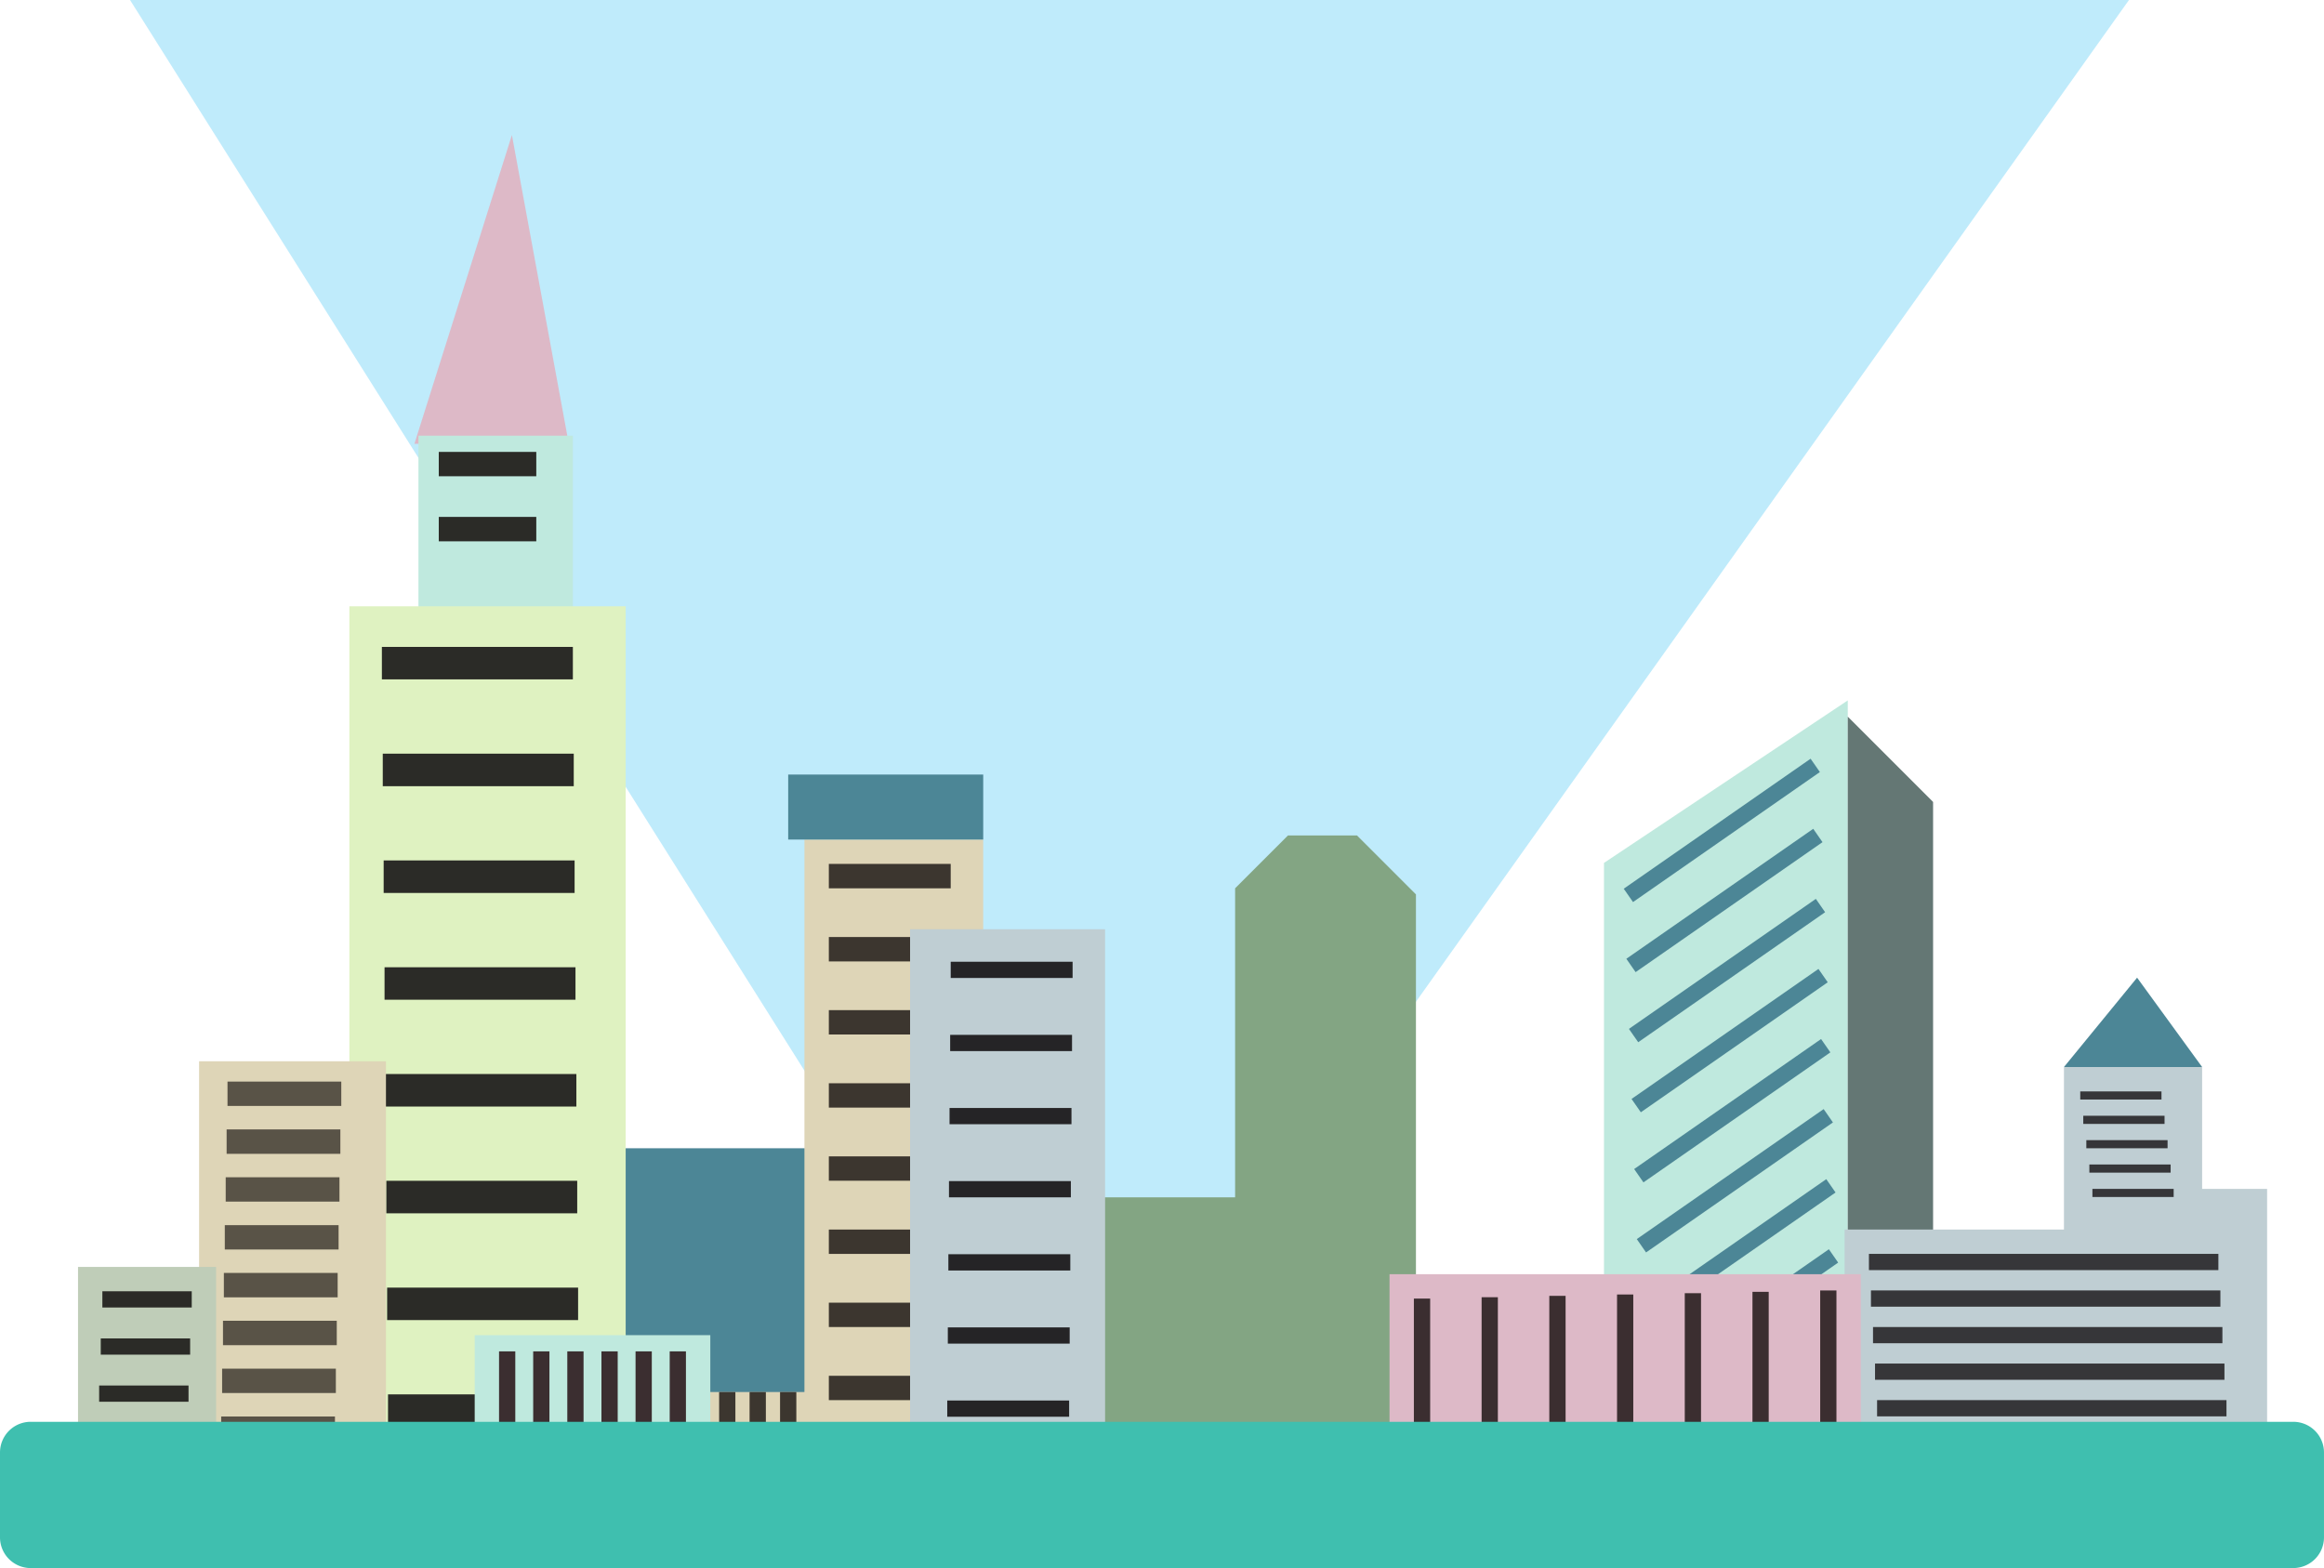 <svg xmlns="http://www.w3.org/2000/svg" width="225.168" height="151.949"><path fill="#bfebfb" d="M12.598 0h193.675L103.527 144.371Zm0 0"/><path fill="#83a583" d="M103.754 116.027h15.914V86.078l5.117-5.117h6.695l5.708 5.707v54.125h-33.66l.226-24.766"/><path fill="#4c8696" d="M53.535 111.27h38.41v29.918H47.238l6.297-29.918"/><path fill="#ddb9c7" d="m40.152 43.004 9.446-29.918 5.511 29.918zm0 0"/><path fill="#bfe9de" d="M55.504 65.836V42.219H40.543v23.617h14.96"/><path fill="#dff2c1" d="M60.621 141.418V58.75h-26.77v82.668h26.77"/><path fill="#2b2b27" d="M55.504 65.836v-3.148H37v3.148h18.504m.086 10.348v-3.149H37.086v3.149H55.59m.082 10.347V83.38h-18.5v3.152h18.5m.086 10.347V93.73h-18.5v3.149h18.5m.086 10.348v-3.149H37.34v3.149h18.504m.082 10.347v-3.152h-18.5v3.152h18.5m.086 10.348v-3.149H37.508v3.149h18.504m.082 10.348v-3.153h-18.5v3.153h18.5M51.96 46.152v-2.359h-9.448v2.36h9.449m-.001 6.3V50.09h-9.448v2.363h9.449"/><path fill="#ded5b7" d="M63.77 134.89h14.17V81.353h17.32v64.558H62.985l.786-11.02"/><path fill="#3c362f" d="M65.344 145.125v-10.234H63.77v10.234h1.574m2.953 0v-10.234h-1.574v10.234h1.574m2.953 0v-10.234h-1.574v10.234h1.574m2.953 0v-10.234h-1.578v10.234h1.578m2.953 0v-10.234h-1.578v10.234h1.578m14.957-59.047v-2.363H80.305v2.363h11.808m0 7.086v-2.363H80.305v2.363h11.808m0 7.082v-2.36H80.305v2.36h11.808m0 7.086v-2.36H80.305v2.36h11.808m0 7.086v-2.36H80.305v2.36h11.808m0 7.086v-2.36H80.305v2.36h11.808m0 7.09v-2.364H80.305v2.364h11.808m0 7.082v-2.36H80.305v2.36h11.808m0 7.086v-2.36H80.305v2.36h11.808"/><path fill="#4c8696" d="M95.262 81.352v-6.297H76.367v6.297h18.895"/><path fill="#bfe9de" d="M155.406 125.344V83.617l23.621-15.746v59.836l-23.62-2.363"/><path fill="#647774" d="m179.027 69.445 8.266 8.266v49.207h-8.266V69.445"/><path fill="none" stroke="#4c8696" stroke-width="1.575" d="m157.77 86.766 18.105-12.598m-17.852 19.387L176.13 80.96m-17.857 19.388 18.11-12.598m-17.856 19.387 18.11-12.598m-17.856 19.391 18.11-12.598m-17.856 19.387 18.106-12.598m-17.856 19.387 18.11-12.598m-17.855 19.387 18.108-12.594"/><path fill="#bfced3" d="M178.719 139.613v-20.468h21.254v-15.747h13.386v11.809h6.297v24.406H178.72"/><path fill="#363639" d="M209.422 106.547v-.785h-7.871v.785h7.87m.298 2.363v-.789h-7.875v.79h7.875m.293 2.359v-.786h-7.871v.786h7.87m.298 2.363v-.79h-7.875v.79h7.875m.293 2.359v-.785h-7.872v.785h7.872m4.332 7.086v-1.574h-33.856v1.574h33.856m.195 3.543v-1.574h-33.856v1.574h33.856m.195 3.543v-1.57h-33.851v1.57h33.851m.199 3.543v-1.574h-33.855v1.574h33.855m.196 3.543v-1.574h-33.852v1.574h33.852"/><path fill="#ded5b7" d="M37.395 150.863V102.84H19.289v48.023h18.106"/><path fill="#595347" d="M33.066 107.168v-2.36H22.043v2.36h11.023m-.089 4.641v-2.364h-11.02v2.364h11.02m-.087 4.632v-2.363H21.868v2.363h11.024m-.087 4.637v-2.36H21.78v2.36h11.024m-.089 4.637v-2.363H21.69v2.363h11.024m-.085 4.637v-2.364H21.605v2.364H32.63m-.09 4.636v-2.363H21.52v2.363h11.02m-.087 4.637v-2.363H21.43v2.363h11.023m-.086 4.637v-2.364H21.344v2.364h11.023m-.09 4.636v-2.363h-11.02v2.363h11.02"/><path fill="#bfcdb8" d="M20.941 151.11v-28.344H7.56v28.343h13.38"/><path fill="#bfe9de" d="M31.031 149.063v-9.45h14.961V129.38H68.82v19.683H31.031"/><path fill="#bfced3" d="M107.07 146.73V90.047H88.176v56.683h18.894"/><path fill="#ddb9c7" d="M180.29 140.793v-17.32h-45.661v17.32h45.66"/><path fill="#3b2e30" d="M34.969 147.488v-6.3h-1.574v6.3h1.574m3.41 0v-6.3h-1.574v6.3h1.574m3.414 0v-6.3h-1.574v6.3h1.574m3.41 0v-6.3H43.63v6.3h1.574m4.722 0v-16.535h-1.574v16.535h1.574m3.308 0v-16.535H51.66v16.535h1.574m3.306 0v-16.535h-1.575v16.535h1.574m3.309 0v-16.535h-1.575v16.535h1.575m3.304 0v-16.535h-1.574v16.535h1.574m3.308 0v-16.535h-1.573v16.535h1.574m72.105-8.269v-13.383h-1.578v13.383h1.578m6.559-.133v-13.383h-1.574v13.383h1.574m6.563-.129v-13.383h-1.579v13.383h1.578m6.559-.133v-13.383h-1.574v13.383h1.574m6.563-.129v-13.382h-1.575v13.382h1.575m6.558-.132V125.18h-1.574v13.382h1.574m6.563-.128v-13.387h-1.575v13.387h1.575"/><path fill="#252426" d="M103.922 94.77v-1.575H92.113v1.575h11.809m-.055 7.085v-1.574H92.06v1.574h11.808m-.055 7.086v-1.574H92v1.574h11.813m-.059 7.086v-1.574H91.945v1.574h11.809m-.054 7.086v-1.574H91.886v1.574h11.812m-.058 7.087v-1.575H91.833v1.574h11.809m-.056 7.086v-1.574H91.777v1.574h11.809m-.059 7.086v-1.578H91.72v1.578h11.808"/><path fill="#2b2b27" d="M18.578 126.703v-1.578h-8.66v1.578h8.66m-.156 4.567v-1.575h-8.66v1.575h8.66m-.156 4.562v-1.57h-8.66v1.57h8.66m-.161 4.57v-1.578h-8.66v1.578h8.66m-.155 4.567v-1.578H9.29v1.578h8.66m-.157 4.566v-1.578h-8.66v1.578h8.66"/><path fill="#4c8696" d="m199.973 103.398 7.086-8.66 6.3 8.66zm0 0"/><path fill="#3fbfaf" d="M2.977 151.95A2.976 2.976 0 0 1 0 148.972v-8.223a2.975 2.975 0 0 1 2.977-2.973H222.19a2.975 2.975 0 0 1 2.977 2.973v8.223a2.976 2.976 0 0 1-2.977 2.976H2.977"/></svg>
